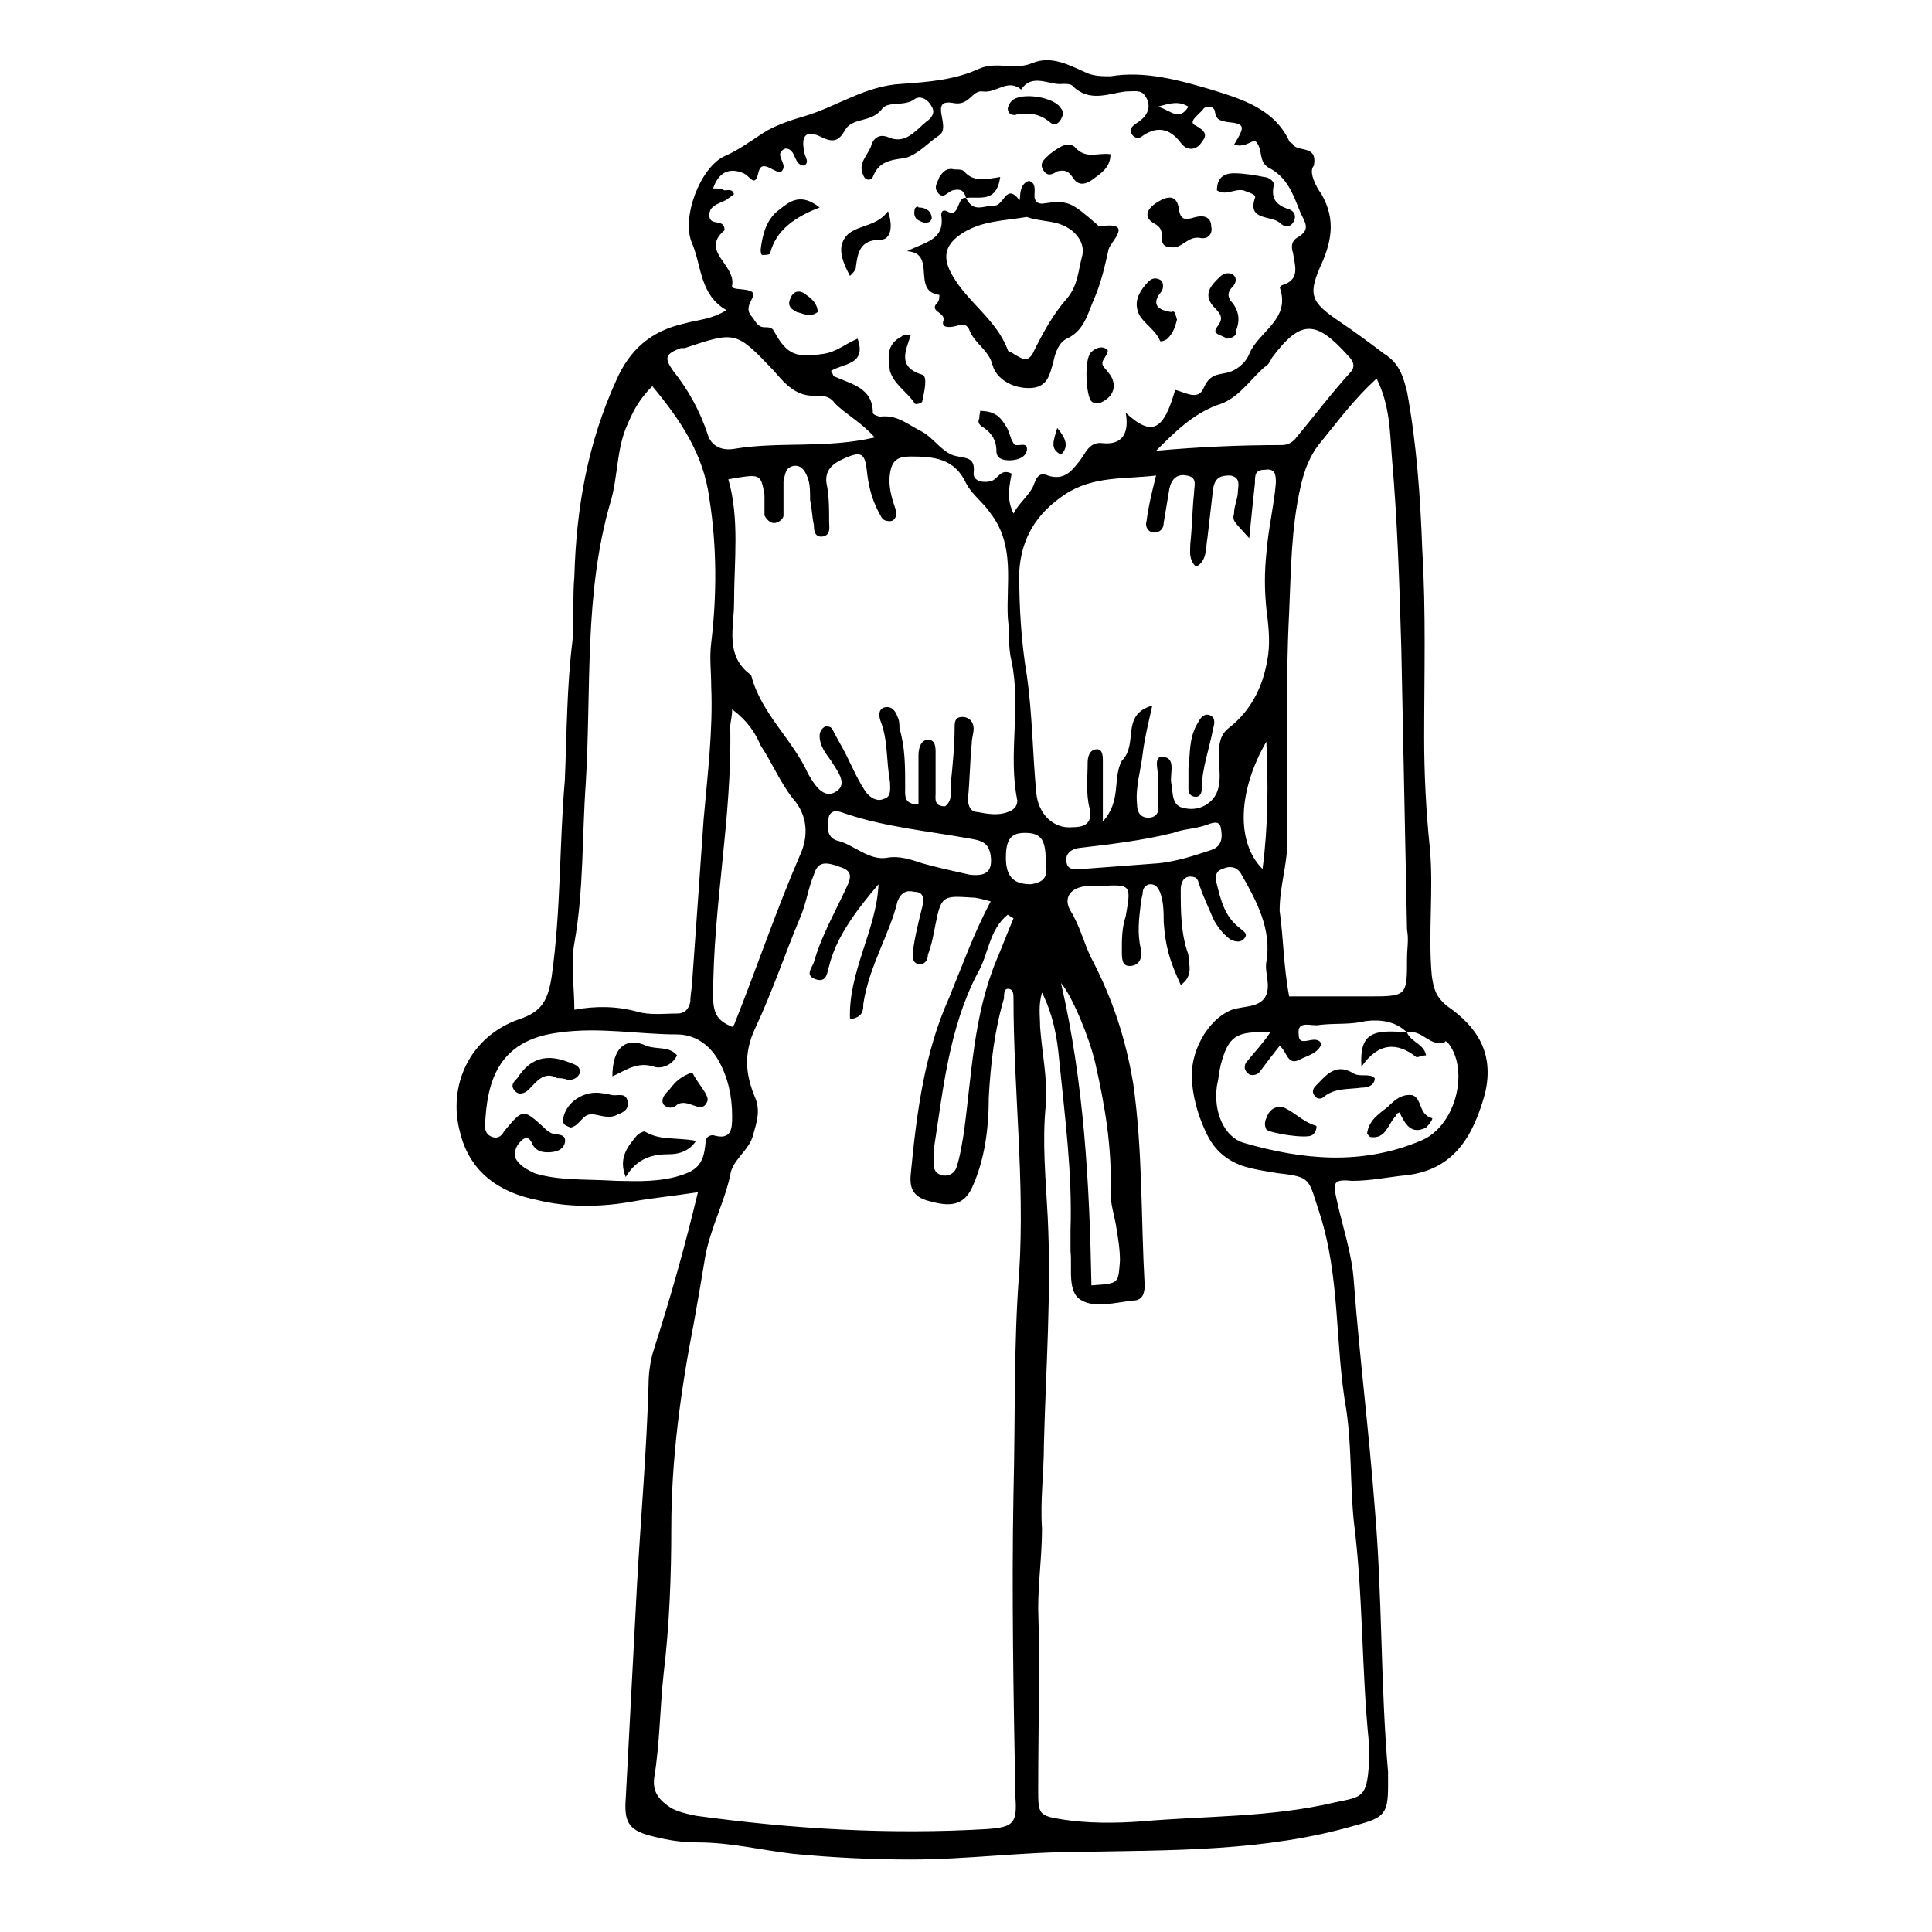 <?xml version="1.0" encoding="UTF-8"?>
<!-- Uploaded to: ICON Repo, www.iconrepo.com, Generator: ICON Repo Mixer Tools -->
<svg fill="#000000" width="800px" height="800px" version="1.1" viewBox="144 144 512 512" xmlns="http://www.w3.org/2000/svg">
 <g>
  <path d="m328.96 459.95c-6.551 1.008-12.09 1.512-17.633 2.519-8.566 1.512-17.129 1.512-25.191-0.504-10.078-2.016-17.633-7.559-20.152-17.633-3.527-12.594 2.519-25.695 15.617-30.23 6.047-2.016 7.559-5.039 8.566-11.082 2.519-17.633 2.016-34.762 3.527-52.395 0.504-12.09 0.504-24.688 2.016-36.777 0.504-5.543 0-11.586 0.504-17.129 0.504-18.137 3.527-35.266 11.082-51.891 3.527-8.062 9.07-13.098 18.137-15.113 3.527-1.008 7.055-1.008 11.082-3.527-7.055-4.031-6.551-11.586-9.07-17.633-3.023-6.551 2.016-20.152 8.566-23.176 3.527-1.512 7.055-4.031 10.078-6.047 3.023-2.016 7.559-3.527 11.082-4.535 8.566-2.519 16.121-8.062 25.695-8.566 7.055-0.504 14.105-1.008 20.656-4.031 4.535-2.016 9.574 0.504 14.105-1.512 5.039-2.016 9.574 0.504 14.105 2.519 2.016 1.008 4.535 1.008 6.551 1.008 9.07-1.512 18.137 1.008 26.703 3.527 8.062 2.519 16.625 5.039 20.656 13.602 0 0.504 1.008 0.504 1.008 1.008 1.512 2.016 6.551 0 5.543 5.543-1.512 1.508 0.504 5.539 2.016 7.555 4.031 7.055 2.519 13.098-0.504 19.648-3.023 7.055-2.016 9.07 4.535 13.602 4.535 3.023 8.566 6.047 12.594 9.07 4.031 2.519 5.039 6.047 6.047 10.078 2.519 13.602 3.527 27.711 4.031 41.816 1.008 16.625 0.504 33.25 0.504 49.879 0 9.574 0.504 19.648 1.512 29.223 1.008 11.082-0.504 22.672 0.504 33.754 0.504 3.527 1.008 5.543 4.031 8.062 8.062 5.543 12.594 12.594 10.078 23.176-3.023 11.082-8.062 20.152-20.656 21.664-5.039 0.504-9.574 1.512-14.609 1.512-5.039-0.504-5.039 0.504-4.031 5.039 1.512 7.055 4.031 14.105 4.535 21.664 1.512 20.152 4.031 39.801 5.543 59.953 2.016 23.176 1.512 46.855 3.527 70.031v3.527c0 7.559-1.008 8.566-8.566 10.578-24.184 7.055-48.871 6.551-73.555 7.055-14.609 0-29.727 2.016-44.336 2.016-10.578 0-20.656-0.504-31.234-1.512-8.566-1.008-16.625-3.023-25.191-3.023-4.031 0-7.559-0.504-11.586-1.512-6.551-1.512-8.062-3.527-7.559-10.078 1.008-19.145 2.016-38.289 3.023-57.434 1.008-17.633 2.519-34.762 3.023-52.395 0-3.023 0.504-6.551 1.512-9.574 4.523-14.117 8.051-26.711 11.578-41.32zm187.92-42.32c-3.023-3.023-7.055-3.527-11.082-3.023-4.031 1.008-8.062 0.504-12.09 1.008-2.016 0.504-6.047-1.512-5.543 2.519 0 4.031 4.535-0.504 6.047 2.519-1.008 2.519-3.527 3.023-5.543 4.031-3.527 2.016-3.527-2.016-5.543-3.527-2.016 2.519-3.527 4.535-5.039 6.551-0.504 1.008-2.016 1.512-3.023 1.008-1.512-1.008-1.512-2.519-0.504-3.527 2.016-2.519 4.031-4.535 6.047-7.559-9.07-0.504-11.082 1.008-13.098 8.566-0.504 2.016-0.504 3.527-1.008 5.543-1.008 7.055 2.016 13.602 7.055 15.113 15.617 4.535 31.234 6.047 46.855-0.504 9.07-3.527 13.098-18.137 7.559-25.695-0.504-0.504-1.008-1.008-1.008-0.504-4.035 1.512-6.051-3.527-10.082-2.519zm-140.06-39.297c-5.543 6.551-11.082 13.602-13.098 21.664-0.504 1.512-0.504 4.535-3.527 3.527-3.023-1.008-1.008-3.023-0.504-4.535 2.016-7.055 5.543-13.098 8.566-19.648 1.512-3.023 1.512-4.535-1.512-5.543-4.031-1.512-6.047-1.512-7.055 2.016-1.512 3.527-2.016 7.559-3.527 11.082-4.031 9.574-7.559 20.152-12.09 29.727-3.023 6.551-2.519 12.09 0 18.137 1.512 3.527 0.504 6.551-0.504 10.078-1.008 4.031-5.543 6.551-6.047 10.578-1.512 7.055-5.039 13.602-6.551 21.16-1.008 6.047-2.016 12.09-3.023 17.633-3.527 18.137-6.047 36.273-6.047 54.914 0 12.594-0.504 25.695-2.016 38.289-1.008 9.07-1.008 18.641-2.519 27.711-0.504 4.031 1.512 6.047 4.535 8.062 2.016 1.008 4.031 1.512 6.551 2.016 25.695 3.527 51.387 5.039 77.082 3.527 7.055-0.504 8.062-1.512 7.559-8.566-0.504-26.703-1.008-53.906-0.504-80.609 0.504-19.648 0-38.793 1.512-58.441 1.512-24.184-1.512-48.367-1.512-72.547 0-1.008 0-2.519-1.512-2.519-1.008-0.004-1.008 1.508-1.008 2.516-2.519 8.566-3.527 17.129-4.031 26.199 0 8.062-1.008 16.625-4.535 24.184-2.016 4.031-5.039 5.039-10.578 3.527-4.535-1.008-6.047-3.023-5.543-7.559 1.512-15.617 3.527-31.738 10.078-46.352 3.527-8.566 6.551-17.129 11.082-25.695-2.016-0.504-3.527-1.008-5.039-1.008-7.559-0.504-8.062-0.504-9.574 7.055-0.504 2.519-1.008 5.543-2.016 8.062 0 1.008-0.504 2.519-2.016 2.519-2.016 0-2.016-1.512-2.016-3.023 0.504-4.031 1.512-8.062 2.519-12.09 0.504-2.016 0.504-4.031-2.016-4.031-2.016-0.504-3.527 0-4.535 2.519-2.008 8.562-7.551 17.129-9.062 27.203 0 1.512 0 3.527-3.527 4.031-0.504-12.594 7.055-23.68 7.559-35.77zm80.105 26.699c-3.023-6.551-4.031-10.078-4.535-16.625 0-2.519 0-5.543-1.008-8.062-0.504-1.008-1.008-2.016-2.519-2.016-1.008 0-2.016 1.008-2.016 2.016 0 1.008-0.504 2.016-0.504 3.023-0.504 4.031-1.008 8.062 0 12.09 0.504 2.519-0.504 4.535-3.023 4.535-2.016 0-2.016-2.016-2.016-4.031 0-3.023 0-6.047 1.008-9.07 1.512-8.566 1.512-8.566-7.055-8.062h-3.527c-4.031 0.504-6.047 3.023-4.031 6.551 2.519 4.031 3.527 8.566 5.543 12.594 5.543 10.578 9.07 21.16 11.082 33.25 2.519 17.633 2.016 35.266 3.023 53.402 0 2.016-0.504 4.031-3.023 4.031-4.535 0.504-10.078 2.016-13.602 0-4.031-2.016-2.519-8.566-3.023-13.098v-5.543c0.504-15.113-1.512-30.23-3.023-45.344-0.504-5.543-1.512-11.586-4.535-17.633-1.008 3.527-0.504 6.047-0.504 9.07 0.504 7.055 2.016 13.602 1.512 20.656-1.008 10.078 0 19.648 0.504 29.727 1.008 20.152-0.504 40.305-1.008 60.457 0 7.559-1.008 14.609-0.504 22.168 0 7.055-1.008 14.105-1.008 21.16 0.504 15.617 0 31.738 0 47.863 0 6.551 0 7.055 6.551 8.062 6.551 1.008 13.602 1.008 20.656 0.504 17.129-1.512 34.258-1.008 51.387-5.039 7.055-1.512 8.566-1.008 9.07-10.578v-5.039c-2.016-19.648-1.512-39.297-4.031-58.945-1.008-10.078-0.504-19.648-2.016-29.727-3.023-17.129-1.512-34.762-7.055-51.891-3.023-9.07-2.016-9.574-11.082-10.578-3.023-0.504-6.551-1.008-9.574-2.016-4.031-1.512-7.055-4.031-9.07-8.062s-3.527-8.566-4.031-13.602c-1.008-8.062 4.031-17.129 10.578-19.648 3.023-1.008 6.551-0.504 8.566-3.023 2.016-3.023 0-6.551 0.504-9.574 1.512-8.566-2.519-16.121-6.551-23.176-1.008-2.016-3.023-2.519-5.039-1.512-2.016 0.504-2.016 2.519-1.512 4.031 1.008 4.031 2.016 8.566 6.047 11.586 1.008 1.008 2.519 1.512 1.008 3.023-1.008 1.008-2.519 0.504-3.527 0-2.016-1.512-3.527-3.527-4.535-5.543-1.008-2.519-2.519-5.543-3.527-8.566-0.504-1.512-0.504-2.519-2.519-2.519s-2.519 2.016-2.519 3.527c0 5.543 0 11.586 2.016 17.129 0.016 2.527 1.527 5.547-2 8.066zm14.105-222.68c3.023-5.039 3.023-5.543-2.016-6.047-2.016-0.504-2.519-0.504-3.023-2.519 0-1.512-2.016-2.016-3.023-1.008-1.008 1.512-4.535 3.527-2.016 4.535 3.527 2.016 2.519 3.023 1.008 5.039-1.512 1.512-3.527 1.512-5.039-0.504-3.023-4.031-6.551-4.535-10.578-1.512-1.008 0.504-2.016 0-2.519-1.008s0-1.512 0.504-2.016c0.504-0.504 1.512-1.008 2.016-1.512 2.519-2.016 2.519-4.535 1.008-6.551-1.008-1.512-3.023-1.008-5.039-1.008-4.535 0.504-9.574 3.023-14.105-1.512-0.504-0.504-1.512-0.504-2.519-0.504-3.527 0.504-8.062-3.023-11.082 1.512-3.527-3.023-6.551 1.008-10.078 0.504-3.023-0.504-3.527 4.031-8.062 3.023-6.047-1.008-1.008 5.543-3.023 8.062l-0.504 0.504c-3.023 2.016-5.543 5.039-9.07 6.047-4.031 0.504-7.055 1.008-8.566 5.039-0.504 1.008-2.016 1.008-2.519-0.504-1.512-3.023 1.008-5.039 2.016-7.559 0.504-2.016 2.016-3.527 4.535-2.519 4.535 2.016 7.055-1.512 10.078-4.031 1.512-1.008 2.519-2.519 1.512-4.031-1.008-2.016-3.023-3.023-4.535-2.016-2.519 2.016-7.055 0.504-8.566 2.519-3.016 4.035-8.055 2.019-10.07 6.047-1.512 2.519-3.023 3.023-6.047 1.512-4.031-2.016-5.543-0.504-4.535 4.031 0 1.008 1.512 2.519 0 3.527-3.023 0-2.016-4.535-5.039-4.535-3.527 1.512 1.008 4.031-1.008 6.047-1.512 1.008-5.039-3.527-6.047 0-1.008 4.535-2.016 1.512-4.031 0.504-3.527-1.512-6.551-0.504-8.062 4.031 1.512 0 2.016 0 3.023 0.504 1.008 0 2.016-0.504 2.519 1.008-0.504 0.504-1.512 1.008-2.016 1.512-2.016 1.008-4.535 1.512-4.535 4.031 0 2.519 2.519 1.512 3.527 2.519 0.504 0.504 0.504 1.008 0.504 1.512-6.551 5.543 3.023 9.07 2.016 14.609-0.504 1.512 4.535 0.504 5.543 2.016 0.504 1.512-2.519 3.527-0.504 6.047 1.008 1.008 1.512 3.023 3.527 3.023 1.008 0 2.016 0 2.519 1.008 3.527 6.551 6.047 7.055 13.098 6.047 3.527-0.504 5.543-2.519 9.07-4.031 2.519 7.055-4.031 6.551-7.055 8.566 0.508 0.496 0.508 1.504 1.012 1.504 4.535 2.016 10.078 3.023 10.078 9.574 0 0.504 1.512 1.008 2.016 1.008 4.535-0.504 7.055 2.016 11.082 4.031 3.527 2.016 5.543 6.047 9.574 6.551 2.519 0.504 4.535 0.504 4.031 4.535 0 2.016 2.519 2.519 4.535 2.016s2.519-3.527 5.543-2.016c-0.504 3.023-1.512 6.551 0.504 10.578 1.512-3.023 4.535-5.039 5.543-8.062 0.504-1.512 1.512-3.023 3.527-2.016 4.535 1.512 6.551-1.512 8.566-4.031 1.512-2.016 2.519-5.039 6.047-4.535 5.039 0.504 7.055-2.519 6.047-8.062 7.055 6.551 10.078 4.535 13.098-6.047 2.519 0.504 6.047 3.023 7.559-0.504 1.512-3.527 3.527-3.527 6.047-4.031 2.519-0.504 5.039-2.519 6.047-5.039 2.519-6.047 11.082-9.07 8.062-17.633l0.504-0.504c5.039-1.512 3.527-5.039 3.023-8.566-0.504-1.512-0.504-3.023 1.008-4.031 3.527-2.016 2.519-3.527 1.008-6.551-2.016-5.039-3.527-9.574-8.566-12.09-2.519-1.512-1.512-4.535-3.023-6.551-1.02-1.504-2.531 1.52-6.059 0.512zm-134.01 88.672c3.023 10.578 1.512 21.664 1.512 32.746 0 6.551-2.519 14.105 4.535 19.145 2.519 10.078 11.082 17.129 15.113 26.199 1.512 2.519 4.031 7.055 7.559 4.535 3.023-2.016 0-5.543-1.512-8.062-1.512-2.016-3.023-4.031-3.023-6.551 0-1.008 0.504-2.016 1.512-2.519 1.008 0 1.512 0 2.016 1.008 1.008 2.016 2.519 4.535 3.527 6.551 1.512 3.023 3.023 6.551 5.039 9.574 1.008 1.512 3.023 3.023 5.039 2.016 2.016-0.504 1.512-3.023 1.512-4.535-1.008-5.543-0.504-11.082-2.519-16.121-0.504-1.512-0.504-3.023 1.008-3.527 2.016-0.504 3.023 1.008 3.527 2.519 0.504 1.008 0.504 2.016 0.504 3.023 1.512 5.039 1.512 10.078 1.512 15.617 0 2.016-0.504 4.535 3.527 4.535v-13.098c0-1.512 0.504-4.031 2.519-4.031 2.016 0 2.016 2.016 2.016 3.527v10.578c0 1.512-0.504 3.527 2.519 3.527 2.016-1.512 1.512-4.031 1.512-6.047 0.504-5.039 1.008-10.078 1.008-14.609 0-1.512 0-3.023 2.016-3.023s3.023 1.512 3.023 3.023c0 1.512-0.504 2.519-0.504 4.031-0.504 5.039-0.504 10.078-1.008 14.609 0 1.512 0.504 3.527 2.519 3.527 2.519 0.504 5.543 1.008 8.062 0 1.512-0.504 2.519-1.512 2.519-3.023-2.519-12.09 1.008-24.688-1.512-36.777-1.008-4.031-0.504-7.559-1.008-11.586-0.504-9.07 2.016-19.145-4.535-27.711-2.016-3.023-5.039-5.039-6.551-8.062-3.023-6.551-8.566-7.055-14.609-7.055-3.527 0-5.039 1.008-5.543 4.535-0.504 3.527 0.504 6.551 1.512 9.574 0.504 1.008 0 3.023-1.512 3.023s-2.016-0.504-2.519-1.512c-2.016-3.527-3.023-7.055-3.527-11.082-0.504-5.543-1.512-6.047-6.047-4.031-3.527 1.512-5.543 3.527-4.535 7.559 0.504 3.023 0.504 6.047 0.504 9.07 0 1.512 0.504 3.527-1.512 4.031-2.519 0.504-2.519-2.016-2.519-3.023-0.504-2.016-0.504-4.535-1.008-6.551 0-2.016 0-4.031-0.504-5.543-0.504-1.512-1.512-4.031-4.031-3.527-2.016 0.504-2.016 2.016-2.519 4.031v9.07c0 1.008-1.512 2.016-2.519 2.016-1.008 0-2.016-1.008-2.519-2.016v-5.543c-1.012-5.547-1.012-5.547-9.574-4.035zm-20.152-24.688c-3.527 3.527-5.039 6.551-6.551 10.078-3.023 6.551-2.519 14.105-4.535 20.656-7.055 24.184-5.039 49.375-6.551 74.562-1.008 14.105-0.504 28.215-3.023 42.32-1.008 5.543 0 11.586 0 17.633 5.543-1.008 11.082-1.008 16.625 0.504 3.527 1.008 7.055 0.504 10.578 0.504 2.016 0 3.023-1.008 3.527-3.023 0-2.016 0.504-4.031 0.504-5.543 1.008-14.105 2.016-28.215 3.023-42.824 1.008-11.586 2.519-23.68 2.016-35.266 0-4.031-0.504-7.559 0-11.586 1.512-12.594 1.512-25.695-0.504-38.289-1.508-11.59-7.555-20.656-15.109-29.727zm132.5 84.641c-1.008 4.535-2.016 8.566-2.519 12.594-0.504 4.535-2.016 9.07-1.512 13.602 0 1.512 0.504 3.527 3.023 3.527 2.016 0 3.023-1.512 2.519-3.527v-5.543c0.504-2.519-1.512-7.055 1.008-7.055 4.031 0 2.016 4.535 2.519 7.055 0.504 2.519 0 6.047 3.527 6.551 4.535 1.008 8.566-2.016 9.07-6.047 0.504-2.519 0-5.039 0-7.559s0-5.543 2.519-7.559c6.551-5.039 9.574-12.09 10.578-19.648 0.504-4.031 0-8.062-0.504-12.09-0.504-5.039-0.504-9.574 0-14.609 0.504-6.551 2.016-12.594 2.519-18.641 0-2.016 0-4.031-3.023-3.527-2.519 0-2.519 1.512-2.519 3.527-0.504 4.535-1.008 9.574-1.512 14.609-4.031-4.535-4.535-4.535-4.031-6.551 0-2.016 1.008-4.031 1.008-5.543s1.008-4.031-2.016-4.535c-2.519 0-4.031 0.504-4.535 3.527-0.504 4.535-1.008 8.566-1.512 13.098-0.504 2.519 0 6.047-3.023 7.559-2.016-2.016-1.512-4.031-1.512-6.047 0.504-4.535 0.504-9.07 1.008-13.602 0-2.016 1.008-4.031-2.016-4.535-2.519-0.504-4.031 1.008-4.535 3.527-0.504 3.023-1.008 6.047-1.512 9.07 0 1.512-1.008 2.519-2.519 2.519-1.512 0-2.519-1.512-2.016-3.023 0.504-4.031 1.512-8.062 2.519-12.09-8.062 1.008-16.625 0-24.184 5.039-7.559 5.039-11.586 11.586-12.09 20.656 0 9.07 0.504 18.137 2.016 27.207 1.512 10.578 1.512 20.656 2.519 31.234 0.504 5.543 4.535 9.574 9.574 9.07 2.519 0 5.543-0.504 4.535-5.039-1.008-4.031-0.504-8.062-0.504-12.09 0-1.512 0.504-3.527 2.519-3.527 1.512 0 1.512 2.016 1.512 3.023v16.121c5.039-5.543 2.519-11.586 5.039-16.121 4.531-4.531-0.504-12.09 8.059-14.609zm36.273 77.082h10.078 10.578c10.578 0 10.578 0 10.578-10.078 0-2.519 0.504-5.039 0-7.559-0.504-24.688-1.008-49.879-1.512-74.562-0.504-17.129-1.008-33.754-2.519-50.883-0.504-6.551-0.504-13.602-4.031-20.656-6.047 5.543-10.078 11.082-14.609 16.625-3.023 3.527-4.535 7.559-5.543 12.09-2.519 11.082-2.519 22.168-3.023 33.25-1.008 20.152-0.504 40.809-0.504 60.961 0 6.047-2.016 11.586-2.016 18.137 1.012 7.059 1.012 14.617 2.523 22.676zm-178.35 48.871c3.527 0 9.574 0.504 15.617-1.008 5.543-1.512 7.559-3.023 8.062-9.07 0-1.512 1.008-2.016 2.016-2.016 5.039 1.512 5.039-2.016 5.039-5.039 0-5.039-1.008-10.078-3.527-14.609-2.519-4.535-6.551-7.055-11.082-7.055-10.078 0-20.656-2.016-31.234-0.504-16.625 2.016-19.145 13.602-19.648 24.688 0 1.512 0.504 2.519 2.016 3.023 1.512 0.504 2.519-0.504 3.023-1.512 5.039-6.047 5.039-6.047 10.578-1.008 0.504 0.504 1.008 1.008 2.016 1.512 1.512 0.504 4.031 0 3.527 2.519-0.504 2.016-2.519 2.519-4.535 2.519-2.016 0-3.023-0.504-4.031-2.016-0.504-1.512-1.512-2.519-3.023-1.008-1.008 1.008-2.016 2.519-1.512 4.535 1.008 2.016 3.023 3.023 5.039 4.031 6.547 2.016 13.098 1.512 21.66 2.016zm30.734-124.95c0 2.016-0.504 3.527-0.504 4.535 0.504 24.184-4.535 47.359-4.535 71.539 0 5.039 1.512 6.551 5.039 8.062l0.504-0.504c6.047-15.113 11.082-30.23 17.633-45.344 2.016-4.535 2.016-10.078-2.016-14.609-3.527-4.535-5.543-9.574-8.566-14.105-1.512-3.527-3.527-6.551-7.555-9.574zm37.785-72.043c-3.527-4.031-7.559-6.047-10.578-9.07-1.008-1.512-2.519-2.016-4.535-2.016-5.543 0.504-8.566-3.023-11.586-6.551-10.078-10.578-10.078-10.578-23.68-6.047h-1.008c-4.031 1.512-4.535 2.519-2.016 6.047 4.031 5.039 7.055 10.578 9.07 16.625 1.008 3.527 4.031 4.535 7.055 4.031 12.086-2.016 24.176 0 37.277-3.019zm74.562 3.523c11.082-1.008 22.168-1.512 33.25-1.512 1.512 0 2.519-0.504 3.527-1.512 5.039-6.047 9.574-12.09 14.609-17.633 1.512-1.512 1.008-3.023-0.504-4.535-8.562-9.57-12.594-9.57-20.148 0.508-0.504 1.008-1.008 2.016-2.016 2.519-4.031 3.527-7.055 8.566-12.594 10.078-6.551 2.516-11.086 7.051-16.125 12.086zm-17.129 221.17c7.559-0.504 7.055-0.504 7.559-6.551 0-3.023-0.504-6.047-1.008-9.07-0.504-3.023-1.512-6.047-1.512-9.07 0.504-11.586-1.512-23.176-4.031-34.258-1.512-6.551-6.047-17.633-9.07-21.16 6.047 26.203 7.559 52.906 8.062 80.109zm-20.656-97.234c-0.504-0.504-1.008-0.504-1.512-1.008-5.039 4.031-5.039 10.578-8.062 15.617-7.559 14.609-9.07 30.73-11.586 46.855v3.527c0 1.512 0.504 2.519 2.016 3.023 2.016 0.504 3.527-0.504 4.031-2.016 1.008-3.023 1.512-6.551 2.016-9.574 2.016-15.113 2.519-30.73 8.566-45.344 1.508-3.523 3.019-7.555 4.531-11.082zm-11.586-11.586c4.535 0.504 6.047-1.008 5.543-5.039-0.504-3.527-2.519-4.031-5.543-4.535-11.082-2.016-22.168-3.023-32.746-6.551-1.512-0.504-3.527-1.512-4.535 0.504-0.504 2.016-1.008 5.543 2.016 6.551 4.535 1.008 8.566 5.543 13.602 4.535 3.023-0.504 6.047 0.504 9.07 1.512 3.523 1.008 8.059 2.016 12.594 3.023zm29.723-1.512c6.551-0.504 13.602-1.008 20.152-1.512 5.039-0.504 9.574-2.016 14.105-3.527 3.023-1.008 3.023-3.527 2.519-6.047-0.504-2.016-2.519-1.008-4.031-0.504-3.023 1.008-6.047 1.008-8.566 2.016-8.062 2.016-16.625 3.023-25.191 4.031-2.519 0.504-3.527 2.016-3.023 4.031 0.508 2.016 2.523 1.512 4.035 1.512zm48.871-33.754c-7.559 13.098-8.062 26.703-1.008 33.754 1.512-11.59 1.512-22.672 1.008-33.754zm-58.441 32.242c0-6.047-1.008-8.062-5.543-8.062-3.527 0-5.039 1.512-5.039 6.551s2.016 7.055 6.551 7.055c4.031-0.504 4.535-2.519 4.031-5.543zm29.723-200.52c3.527 1.008 5.543 4.031 8.062 0-2.519-1.512-4.535-1.008-8.062 0z"/>
  <path d="m400 196.46c2.016 4.031 4.535 2.016 7.559 2.016 2.519 0 3.023-6.047 6.551-1.512 0.504 0.504-0.504-4.031 2.519-5.039 2.016 0.504 1.512 2.519 1.512 4.031 0 1.008 0.504 2.016 2.016 2.016 7.055-1.008 7.559-0.504 14.609 5.543l0.504 0.504c9.574-1.512 3.023 4.031 2.519 6.047-1.008 4.535-2.016 9.07-4.031 13.602-1.512 3.527-2.519 8.062-7.055 10.078-2.016 1.008-3.023 3.527-3.527 6.047-1.008 3.527-1.512 7.055-6.551 7.055-4.535 0-8.566-2.519-9.574-6.047-1.008-4.031-4.535-5.543-6.047-9.07-0.504-1.512-1.512-2.016-3.023-1.512s-4.535 1.008-4.031-1.008c1.008-2.519-4.031-2.519-1.512-5.039 0.504-0.504 0.504-1.512 0.504-2.016-7.559-1.008-0.504-11.082-8.566-11.586 5.039-2.519 10.078-3.023 9.07-9.574 0-1.008 0.504-1.512 1.512-1.008 3.531 2.012 2.523-4.031 5.043-3.527zm16.121 5.035c-6.047 1.008-11.586 1.008-16.625 4.031-5.039 3.023-6.047 6.551-3.023 11.586 4.031 7.055 11.586 11.586 14.609 19.648 0 0.504 1.008 0.504 1.512 1.008 2.519 1.512 4.031 2.519 5.543-1.008 2.519-5.039 5.039-9.574 8.566-13.602 3.023-3.527 3.023-7.559 4.031-11.082 1.008-3.527-1.512-7.055-5.543-8.566-2.519-1.008-6.551-1.008-9.07-2.016z"/>
  <path d="m454.91 209.56c-2.016 0-3.023-0.504-3.023-2.519 0-1.512 0-2.519-1.512-3.527-4.031-2.016-2.016-4.535 0.504-6.047 2.519-1.512 5.039-2.016 5.543 2.016 0.504 3.527 2.519 2.519 4.535 2.016 2.016-0.504 4.031 0 4.031 2.519 0.504 2.016-1.008 3.527-3.023 3.023-3.023-0.504-4.535 2.519-7.055 2.519z"/>
  <path d="m466.5 194.45c0-3.023 1.512-4.535 4.535-4.535 2.519 0 5.543 0.504 8.062 1.008 1.008 0 2.519 1.008 2.519 2.016-1.008 4.031 1.008 5.543 4.027 6.547 1.512 0.504 2.016 2.016 1.008 3.527-1.008 1.512-2.519 1.008-3.527 0-2.519-2.016-8.566-0.504-6.551-6.551 0.504-1.008-2.016-1.512-3.023-2.016-2.516-0.5-4.531 1.516-7.051 0.004z"/>
  <path d="m438.29 184.87c0 3.527-2.519 5.039-4.535 6.551s-4.031 2.016-5.543-0.504c-1.008-1.512-2.016-2.016-4.031-1.512-1.508 1.008-3.019 1.512-4.027-1.008-0.504-1.512 1.008-2.519 2.016-3.527 2.016-1.512 4.535-3.527 6.551-2.016 3.019 3.527 6.043 1.512 9.57 2.016z"/>
  <path d="m455.92 228.7c-0.504 2.016-1.008 3.527-2.519 5.039-0.504 0.504-2.016 1.008-2.016 0.504-1.512-3.527-5.543-5.039-6.047-8.566-0.504-2.519 1.008-5.039 3.023-7.055 1.008-1.008 2.016-1.008 3.023-0.504 1.008 0.504 1.008 2.016 0.504 3.023-3.023 3.527-1.008 5.039 2.519 5.543 1.008-0.504 1.008 0.504 1.512 2.016z"/>
  <path d="m469.02 233.74c-1.008-1.008-4.031-1.008-2.519-3.023s1.512-3.023-0.504-5.039c-3.527-3.527-1.008-6.047 1.008-8.062 1.008-1.008 2.016-1.512 3.527-1.008 1.512 1.008 1.008 2.519 0 3.527-1.512 1.512-1.008 3.023 0 4.031 2.016 2.519 2.016 5.039 1.008 7.559 0.504 1.008-1.008 2.016-2.519 2.016z"/>
  <path d="m379.34 199.98c1.512 4.535 0.504 7.559-2.016 7.559-5.543 0-6.047 3.527-6.551 7.559 0 0.504-1.008 1.512-1.512 2.016-3.023-5.543-3.023-8.566-0.504-11.082 3.023-2.523 7.559-2.019 10.582-6.051z"/>
  <path d="m361.21 198.98c-6.551 2.519-11.586 6.047-13.098 12.09 0 0.504-1.512 0.504-2.016 0.504s-0.504-1.008-0.504-1.512c0.504-4.031 1.512-8.062 5.039-10.578 2.516-2.012 5.539-4.531 10.578-0.504z"/>
  <path d="m436.78 238.78c-1.512 2.016 0 2.519 1.008 4.031 2.519 3.023 1.512 6.551-2.519 8.062-0.504 0-1.512 0-2.016-0.504-1.512-1.512-2.016-11.586 0-13.098 1.008-1.008 2.519-1.512 3.527-1.008 1.512 0.5 0.504 1.508 0 2.516z"/>
  <path d="m400 196.46c-0.504-2.016-1.512-2.519-3.527-2.016-1.512 0.504-2.519 2.519-4.031 0.504-1.008-1.512 0-2.519 0.504-4.031 1.008-1.512 2.016-2.519 4.031-2.016 1.008 0 2.016 0 2.519 0.504 2.519 3.023 6.047 2.016 9.574 1.512-1.012 7.055-5.547 5.039-9.07 5.543z"/>
  <path d="m385.39 232.73c-1.512 4.535-3.527 8.566 3.023 10.578 1.512 0.504 0.504 4.535 0 7.055 0 0.504-2.016 1.008-2.016 0.504-2.016-3.023-5.543-5.039-6.551-8.566-0.504-3.527-1.008-7.055 3.023-9.07 0.504-0.5 1.008-0.5 2.519-0.5z"/>
  <path d="m403.52 252.89c4.031 0 5.543 1.512 7.055 4.031 1.008 1.512 1.008 3.023 2.016 4.535 0.504 1.512 4.031-1.008 3.527 2.016-0.504 2.016-3.023 2.519-4.535 2.519-2.016 0-3.527-0.504-3.527-2.519 0-3.023-1.512-5.039-4.031-6.551-0.504-0.504-1.008-1.008-0.504-2.016 0-1.512 0.504-2.016 0-2.016z"/>
  <path d="m425.69 174.29c-0.504 2.016-2.016 3.527-3.527 2.016-2.519-2.016-5.039-2.519-8.566-2.016-1.008 0.504-2.519 0-2.519-1.512 0-0.504 0.504-1.512 1.008-2.016 2.523-2.519 11.59-1.008 13.102 2.016 0.504 0.504 0.504 1.008 0.504 1.512z"/>
  <path d="m360.7 226.69c-2.016 1.512-3.527 0.504-5.543 0-2.016-1.008-2.519-2.016-1.512-4.031 1.008-2.016 3.023-1.512 4.031-0.504 1.512 1.008 3.023 2.519 3.023 4.535z"/>
  <path d="m424.18 257.42c2.519 3.023 3.023 5.039 1.008 7.055-3.019-1.516-2.016-3.531-1.008-7.055z"/>
  <path d="m390.93 202c-0.504 1.008-1.008 1.008-2.016 1.008-1.512-0.504-3.023-1.008-2.519-3.527 0-0.504 1.008-1.008 1.008-0.504 2.016 0 3.527 1.008 3.527 3.023z"/>
  <path d="m458.95 347.6c0.504-3.527 0-8.062 2.519-12.09 0.504-1.008 1.512-2.519 3.023-2.016s1.512 2.016 1.008 3.527c-1.008 5.543-3.023 10.578-3.023 16.121 0 1.008-0.504 2.016-1.512 2.016-1.512 0-2.016-1.008-2.016-2.016v-5.543z"/>
  <path d="m328.46 446.35c-2.016 3.023-5.039 3.527-7.055 3.527-4.535 0-8.566 1.008-11.586 6.047-2.016-5.039 0.504-8.062 3.023-11.082 0.504-0.504 1.512-1.008 2.016-1.008 4.031 2.516 8.562 1.508 13.602 2.516z"/>
  <path d="m295.21 442.82c-1.008-0.504-2.016-0.504-2.016-2.016 0.504-4.535 5.543-8.062 10.578-7.055 1.008 0 2.016 0.504 3.023 0.504 1.512 0 3.023-0.504 3.527 1.512 0.504 2.016-1.008 3.023-2.519 3.527-2.519 1.512-5.039 0-7.055 0-2.516 0-3.019 3.023-5.539 3.527z"/>
  <path d="m291.68 429.72c-3.527-2.016-5.543 1.008-7.559 3.023-1.008 1.008-2.519 1.512-3.527 0.504-1.512-1.512-0.504-2.519 0.504-3.527 3.527-5.543 8.062-6.551 14.105-4.031 1.512 0.504 2.519 1.008 2.519 2.519-0.504 1.512-2.016 2.016-3.023 2.016-1.508-0.504-2.012-0.504-3.019-0.504z"/>
  <path d="m323.42 423.68c-1.512 3.023-4.535 3.527-6.047 3.023-4.535-1.512-7.559 1.008-11.082 2.519 0-7.559 3.527-10.578 9.07-8.062 2.519 1.012 6.043 0.004 8.059 2.519z"/>
  <path d="m327.45 428.21c1.512 3.023 4.535 6.047 4.031 7.559-1.512 4.031-5.039-1.008-8.062 1.008-1.008 1.008-2.519 1.008-3.527 0-1.008-1.512 0.504-3.023 1.512-4.031 1.512-2.016 3.023-3.527 6.047-4.535z"/>
  <path d="m514.87 438.79c-1.008 0.504-1.008 0.504-1.008 1.008-2.016 2.016-2.519 6.047-6.551 5.543-0.504 0-1.008-1.008-1.008-1.008 0.504-3.527 3.023-5.039 5.543-7.055 1.512-1.512 3.527-3.527 6.551-3.023 2.519 1.008 1.512 5.039 5.039 6.047 0.504 0-0.504 1.512-1.512 2.519-4.031 2.012-5.543-1.008-7.055-4.031z"/>
  <path d="m483.63 437.28c3.023 1.008 5.543 4.031 9.07 5.039 0.504 0 0 2.016-1.008 2.519-1.512 1.008-11.082-0.504-12.09-1.512-0.504-1.008-0.504-2.016 0-3.023 0.5-1.512 1.508-3.023 4.027-3.023z"/>
  <path d="m516.88 417.63c1.008 2.519 4.535 3.023 5.039 6.047-1.008 0-2.016 0.504-2.519 0.504-5.039-4.031-10.078-4.031-14.609 2.519-0.508-8.566 2.516-10.078 12.09-9.07z"/>
  <path d="m508.32 429.72c0 2.016-2.016 2.519-3.527 2.519-3.527 0.504-7.055 0-10.078 2.519-0.504 0.504-1.512 0.504-2.016 0-1.008-1.008-1.008-2.016 0-3.023 2.519-2.519 5.039-6.047 9.574-3.527 2.016 1.512 4.535 0 6.047 1.512z"/>
 </g>
</svg>